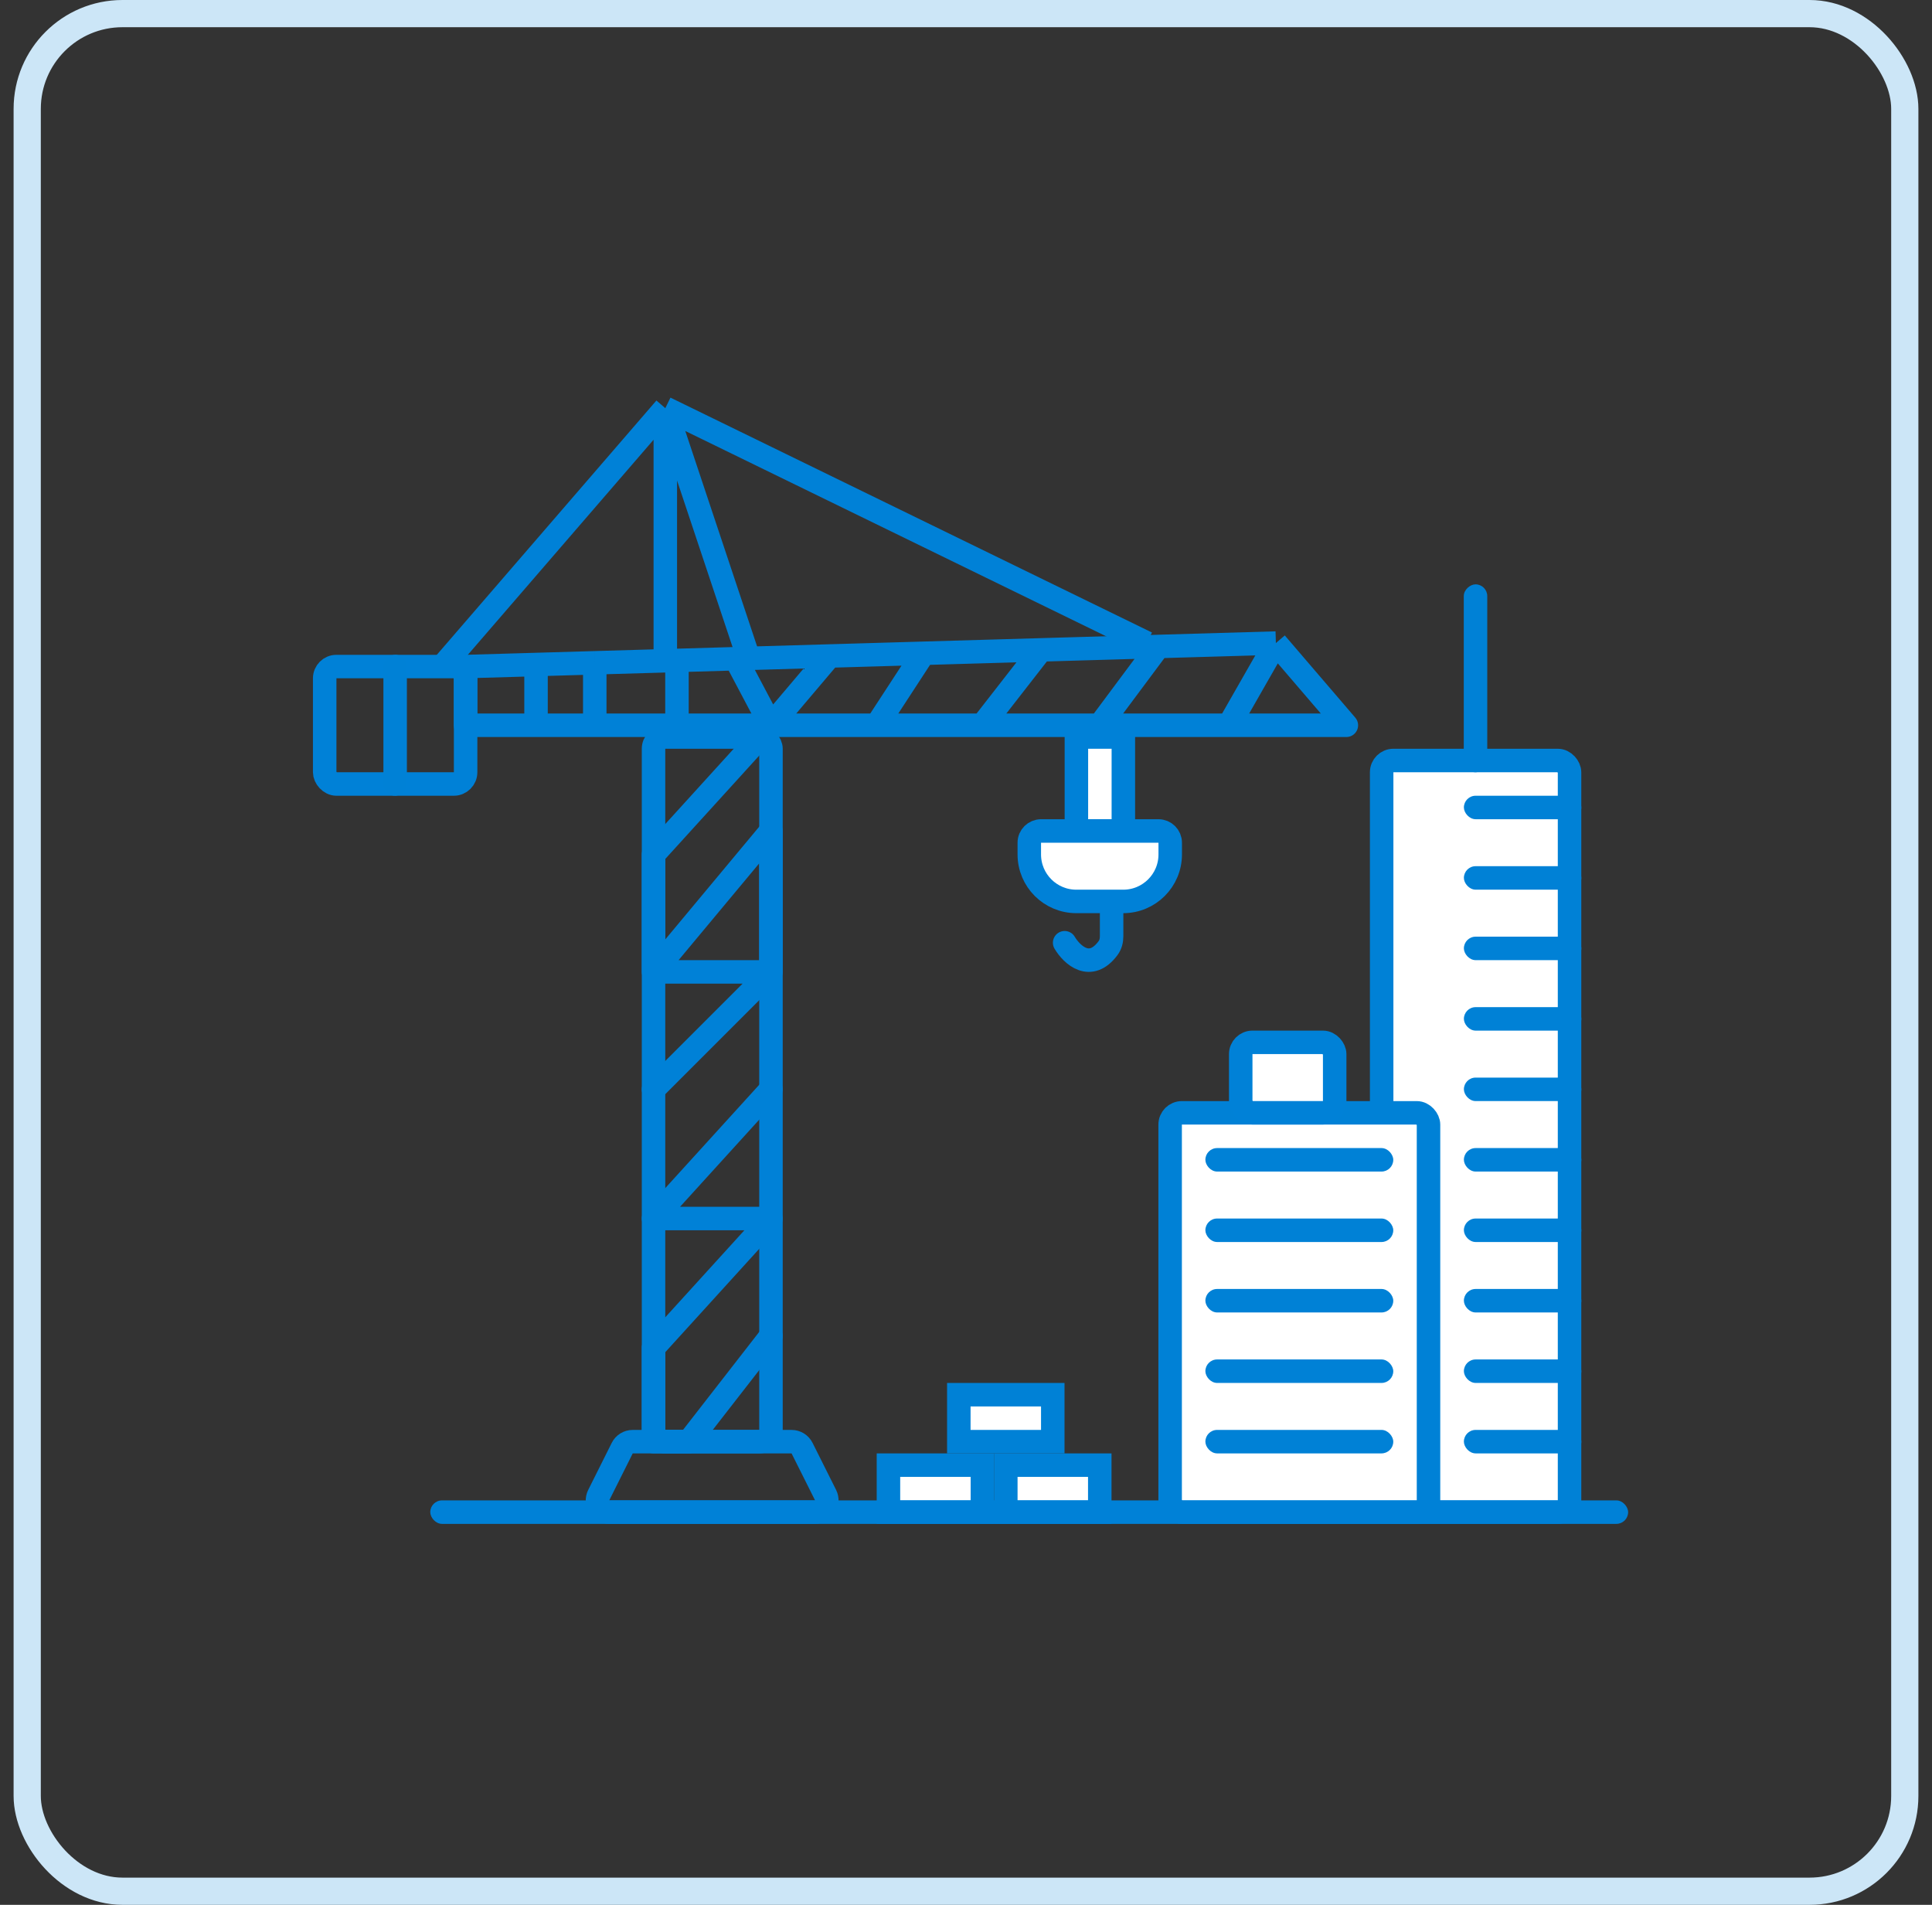 <svg width="71" height="70" viewBox="0 0 71 70" fill="none" xmlns="http://www.w3.org/2000/svg">
    <rect x="0" y="0" width="71" height="70" fill="#333333" stroke="none"/>
    <rect x="1" y="0.5" width="69" height="69" rx="3.5" stroke="#CCE6F7"/>
    <path d="M39.125 34.644C39.395 35.097 40.068 35.719 40.72 34.842C40.813 34.718 40.851 34.562 40.851 34.407V33.558" stroke="#0081D7" stroke-width="0.863" stroke-linecap="round" stroke-linejoin="round"/>
    <path d="M16.25 24.495L24.45 15M24.45 15V24.063M24.45 15L27.471 24.063M24.45 15L42.145 23.632" stroke="#0081D7" stroke-width="0.863" stroke-linejoin="round"/>
    <path d="M46.888 23.632L49.478 26.653H45.162M46.888 23.632L45.162 26.653M46.888 23.632L42.572 23.757M19.699 24.42L17.109 24.495V26.653H19.699M19.699 24.42V26.653M19.699 24.42L21.857 24.357M19.699 26.653H21.857M21.857 24.357V26.653M21.857 24.357L24.878 24.27M21.857 26.653H24.878M24.878 24.27V26.653M24.878 24.27L27.036 24.207M24.878 26.653H28.33M27.036 24.207L28.33 26.653M27.036 24.207L30.488 24.107M28.33 26.653H32.215M28.33 26.653L30.488 24.107M45.162 26.653H40.415M42.572 23.757L40.415 26.653M42.572 23.757L38.257 23.882M40.415 26.653H36.099M38.257 23.882L36.099 26.653M38.257 23.882L33.941 24.007M36.099 26.653H32.215M33.941 24.007L32.215 26.653M33.941 24.007L30.488 24.107" stroke="#0081D7" stroke-width="0.863" stroke-linejoin="round"/>
    <rect x="50.775" y="27.947" width="6.905" height="27.621" rx="0.432" fill="white" stroke="#0081D6" stroke-width="0.863"/>
    <rect x="43.002" y="40.895" width="9.495" height="14.674" rx="0.432" fill="white" stroke="#0081D6" stroke-width="0.863"/>
    <rect x="45.596" y="38.305" width="3.453" height="2.589" rx="0.432" fill="white" stroke="#0081D7" stroke-width="0.863"/>
    <rect x="11.932" y="24.495" width="5.179" height="4.316" rx="0.432" stroke="#0081D7" stroke-width="0.863"/>
    <rect x="24.017" y="27.084" width="4.316" height="25.895" rx="0.432" stroke="#0081D7" stroke-width="0.863"/>
    <path d="M22.866 53.218C22.939 53.071 23.088 52.979 23.252 52.979H29.09C29.254 52.979 29.403 53.071 29.476 53.218L30.34 54.944C30.483 55.231 30.274 55.568 29.953 55.568H22.389C22.068 55.568 21.859 55.231 22.003 54.944L22.866 53.218Z" stroke="#0081D7" stroke-width="0.863"/>
    <rect x="53.797" y="29.242" width="4.316" height="0.863" rx="0.432" fill="#0081D6"/>
    <rect x="54.656" y="21.474" width="6.905" height="0.863" rx="0.432" transform="rotate(90 54.656 21.474)" fill="#0081D6"/>
    <rect x="53.797" y="31.831" width="4.316" height="0.863" rx="0.432" fill="#0081D6"/>
    <rect x="53.797" y="34.421" width="4.316" height="0.863" rx="0.432" fill="#0081D6"/>
    <rect x="53.797" y="37.011" width="4.316" height="0.863" rx="0.432" fill="#0081D6"/>
    <rect x="53.797" y="39.6" width="4.316" height="0.863" rx="0.432" fill="#0081D6"/>
    <rect x="53.797" y="42.19" width="4.316" height="0.863" rx="0.432" fill="#0081D6"/>
    <rect x="44.297" y="42.19" width="6.905" height="0.863" rx="0.432" fill="#0081D6"/>
    <rect x="14.953" y="24.063" width="5.179" height="0.863" rx="0.432" transform="rotate(90 14.953 24.063)" fill="#0081D6"/>
    <rect x="44.297" y="44.779" width="6.905" height="0.863" rx="0.432" fill="#0081D6"/>
    <rect x="44.297" y="47.368" width="6.905" height="0.863" rx="0.432" fill="#0081D6"/>
    <rect x="44.297" y="49.958" width="6.905" height="0.863" rx="0.432" fill="#0081D6"/>
    <rect x="44.297" y="52.547" width="6.905" height="0.863" rx="0.432" fill="#0081D6"/>
    <rect x="53.797" y="44.779" width="4.316" height="0.863" rx="0.432" fill="#0081D6"/>
    <rect x="53.797" y="47.368" width="4.316" height="0.863" rx="0.432" fill="#0081D6"/>
    <rect x="53.797" y="49.958" width="4.316" height="0.863" rx="0.432" fill="#0081D6"/>
    <rect x="53.797" y="52.547" width="4.316" height="0.863" rx="0.432" fill="#0081D6"/>
    <rect x="35.236" y="51.253" width="3.453" height="1.726" fill="white" stroke="#0081D6" stroke-width="0.863"/>
    <rect x="32.65" y="53.842" width="3.453" height="1.726" fill="white" stroke="#0081D6" stroke-width="0.863"/>
    <rect x="36.963" y="53.842" width="3.453" height="1.726" fill="white" stroke="#0081D6" stroke-width="0.863"/>
    <rect x="39.557" y="27.084" width="1.726" height="3.453" fill="white" stroke="#0081D7" stroke-width="0.863"/>
    <path d="M38.258 30.537C38.02 30.537 37.826 30.73 37.826 30.968V31.4C37.826 32.353 38.599 33.126 39.553 33.126H41.279C42.232 33.126 43.005 32.353 43.005 31.4V30.968C43.005 30.73 42.812 30.537 42.574 30.537H38.258Z" fill="white" stroke="#0081D7" stroke-width="0.863" stroke-linejoin="round"/>
    <path d="M28.331 26.653L24.016 31.4V35.716M24.016 35.716L28.331 30.537V35.716M24.016 35.716H28.331M28.331 35.716L24.016 40.032M28.331 40.032L24.016 44.779H28.331L24.016 49.526V52.979H25.31L28.331 49.095" stroke="#0081D7" stroke-width="0.863" stroke-linecap="round" stroke-linejoin="round"/>
    <rect x="15.812" y="55.137" width="44.021" height="0.863" rx="0.432" fill="#0081D7"/>
</svg>
